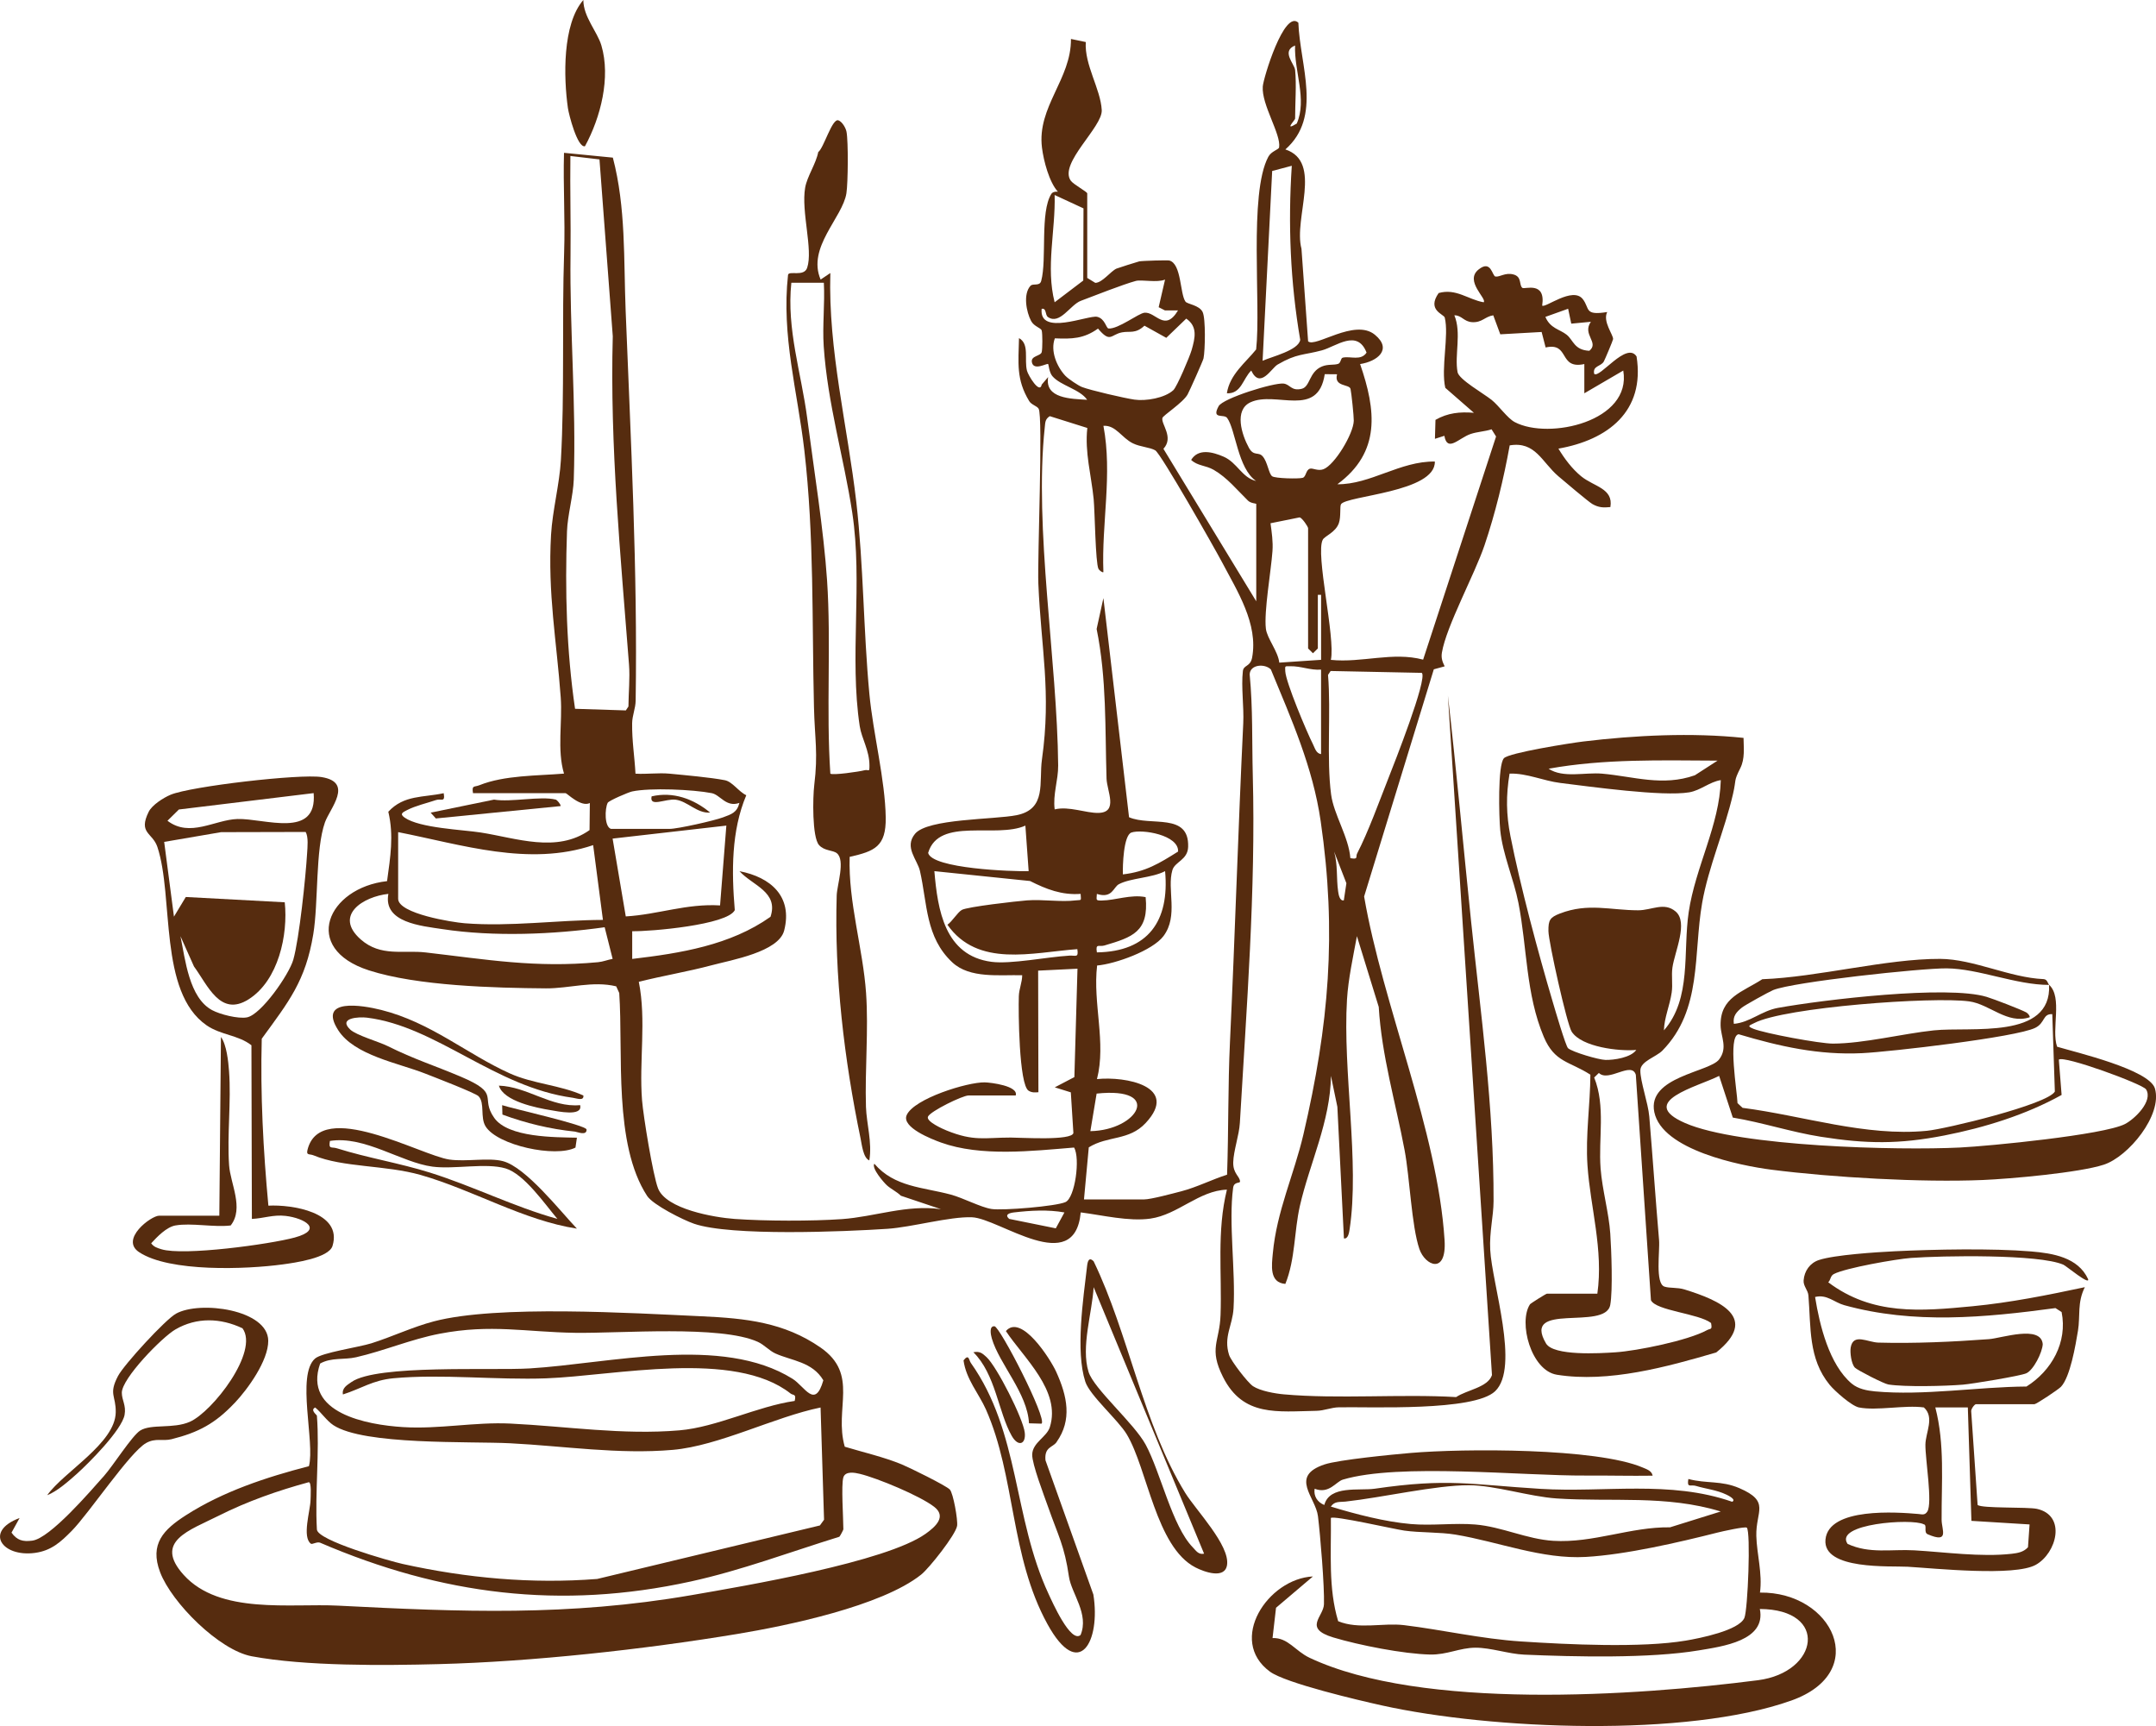 <svg id="Capa_2" data-name="Capa 2" xmlns="http://www.w3.org/2000/svg" viewBox="0 0 637.29 510.1">
  <defs>
    <style>
      .cls-1 {
        fill: #562c0f;
      }
    </style>
  </defs>
  <g id="Capa_1-2" data-name="Capa 1">
    <g>
      <path class="cls-1" d="M371.29,148.89c-.07-.11-1.59-.15-2.39-.93-3.23-3.16-6.16-6.81-10.15-9.11-2.38-1.37-4.78-1.13-6.66-2.93,2.13-3.49,6.37-2.35,9.59-.96,4.04,1.75,5.41,6.21,9.61,7.19-5.42-3.67-6.04-15.17-8.56-18.63-.94-1.29-4.72.57-2.52-3.48,1.28-2.35,16.32-7.01,19.2-6.68,1.97.22,2.26,2.3,5.37,1.54,2.53-.62,2.11-4.98,5.96-6.59,1.82-.76,3.49-.34,4.81-.78.83-.28.69-1.69,1.37-1.84,2.27-.51,5.33,1.04,7.02-1.48-2.73-7.08-8.99-1.82-13.18-.68-5.47,1.48-7.4.87-13.12,4.21-1.84,1.07-5.13,7.4-7.79,1.77-2.51,2.45-2.9,6.91-7.2,6.72.84-5.6,5.6-9.13,8.65-12.96,1.48-13.17-2.23-46.07,3.6-56.94.91-1.7,3.07-2.09,3.19-2.78.63-3.85-5.23-12.6-4.83-17.99.18-2.51,6.34-22.82,10.52-18.85.46,12.66,7.17,27.76-3.84,37.45,11.17,3.71,2.33,20.23,4.76,29.36l1.96,27.34c2.06,2.03,13.75-6.85,19.72-1.95,5.3,4.35.72,7.9-4.35,8.68,4.73,13.67,6.16,26.04-6.72,35.52,9.8.1,18.52-6.87,28.81-6.71.26,9.07-26.1,10.06-27.73,12.61-.42.65.04,3.67-.64,5.6-.95,2.71-4.14,3.79-4.74,4.86-2.28,4.08,3.79,28.96,2.38,35.54,9.16.95,18.24-2.47,27.27-.07l21.56-65.94-1.33-2.13c-1.99.66-4.21.71-6.18,1.38-3.44,1.15-6.9,5.56-7.77.54l-2.79.89.16-5.6c3.64-2.08,7.2-2.42,11.36-2.09l-8.46-7.38c-1.33-5.79,1.14-15.56-.16-20.76-.25-1.02-5.37-2.17-1.8-7.25,5.15-1.46,8.67,1.91,13.3,2.73,1.09-1.03-5.75-6.26-1.51-9.68,3.76-3.03,4.01,1.94,5.01,2.08,1.26.17,2.84-1.22,5.2-.65,2.74.65,1.66,3.15,2.76,4,.63.49,6.96-2.1,5.84,5.22.81.87,9.02-5.72,12-1.91,2.16,2.76.33,4.94,7.22,3.82-1.41,2.8,1.84,6.75,1.74,8.01-.03.36-2.42,6.05-2.74,6.61-.88,1.54-3.35,1.21-2.85,3.64,1.56,1.53,9.56-9.71,12.53-5.13,2.56,16.22-8.49,24.67-23.1,27.24,1.8,2.98,4.01,5.94,6.71,8.16,3.76,3.09,9.59,3.55,8.65,9.11-2.08.21-3.46.16-5.33-.9-1.09-.62-8.44-6.83-10.05-8.21-4.9-4.2-6.78-10.39-14.38-9.12-1.77,9.85-4.25,20.06-7.45,29.54-2.91,8.61-11.3,23.91-12.59,31.71-.26,1.57.14,2.7.82,4.05l-3.21.88-20.6,67.14c5.53,32.17,21.73,69.3,23.78,101.55.66,10.37-5.76,7.53-7.44,2.64-2.33-6.81-2.84-21.11-4.38-29.25-2.65-14.07-6.77-27.89-7.64-42.31l-6.45-20.91c-1.1,5.96-2.56,12.66-2.93,18.68-1.3,21.24,3.79,48.22.76,68.01-.13.85-.42,2.89-1.67,2.63l-1.94-38.89-1.9-9.13c-.14,13.38-6.34,25.97-9.17,38.38-1.74,7.62-1.33,15.72-4.3,23.09-4.81-.35-4.03-5.52-3.71-9.01,1.14-12.47,6.27-23.29,9.04-35.14,7.54-32.32,9.92-59.52,5.11-92.6-2.32-15.97-8.64-30.09-14.72-44.83-1.76-1.81-6.19-1.52-6.27,1.46.96,9.94.66,19.86.92,29.82.9,34.03-1.85,68.56-3.82,102.73-.2,3.54-1.87,8.22-1.96,11.61s1.94,4.12,2.01,5.69c.03.63-1.78-.05-2.04,1.86-1.39,10.36.76,24.61.12,35.65-.3,5.11-3.02,8.38-1.32,13.74.57,1.8,5.55,8.26,7.08,9.25,2.17,1.42,6.5,2.18,9.11,2.41,16.02,1.44,34.67-.15,50.93.81,3.12-2.12,9.38-2.83,10.59-6.5l-13.03-200.82c2.55,22.18,4.54,44.43,6.85,66.65,2.86,27.59,6.75,54.9,6.65,82.77-.02,4.57-1.26,9.05-.99,14.36.5,9.98,8.83,34.78,1.45,41.81-6.28,5.99-36.71,4.57-46.17,4.75-2.27.04-4.37,1-6.65,1.04-11.59.2-21.65,1.8-27.59-9.95-4.34-8.58-1.02-10.39-.75-18.39.43-12.48-1.15-24.72,1.88-37.02-8.27.26-14.47,7.41-22.65,8.56-6.37.89-14.17-1.02-20.56-1.84-1.79,19.31-24.08,1.75-32.16,1.44-6.53-.25-17.77,2.93-24.96,3.41-12.78.85-46.32,2.24-57.18-1.5-3.24-1.11-12.14-5.58-13.87-8.22-10-15.35-7.04-42.13-8.24-59.96l-.9-1.98c-6.92-1.68-13.96.65-20.75.6-15.21-.12-37.99-.7-52.34-5.32-20.17-6.49-12.21-24.41,5.36-26.37.96-7.07,2.04-13.44.37-20.51,4.64-5.01,10.31-4.16,16.37-5.48.5,2.87-.76,1.52-2.25,2.02-2.73.93-6.03,1.66-8.59,2.98-1.26.65-2.29,1.11-.7,2.22,4.46,3.11,17.13,3.56,22.5,4.4,10.52,1.65,22.45,6.14,32.15-.71l.09-8c-2.67,1.31-6.76-2.92-7.16-2.92h-27.38c-.41-2.45.37-1.73,1.92-2.36,7.38-2.96,17.06-2.76,24.98-3.42-2.1-7.06-.43-15.14-.97-22.55-1.21-16.67-3.87-30.62-2.86-48.03.42-7.19,2.51-15,2.91-22.06,1.12-19.5.28-41.27.96-61.48.33-9.75-.32-19.59-.04-29.34l14.44,1.42c3.88,14.76,3.18,30.1,3.78,45.21,1.52,38.47,3.55,76.7,2.96,115.27-.03,2.27-1,4.37-1.04,6.64-.08,5.21.72,9.83.99,14.94,3.31.2,6.77-.31,10.08,0,4.56.44,12.11,1.11,16.33,1.93,2.24.43,4.1,3.41,6.34,4.44-4.46,10.55-4.35,22.61-3.4,33.96-2.15,4.38-25.03,6.34-30.32,6.23v8.19c14.22-1.67,29.02-4.04,40.88-12.45,2.46-7.37-5.31-9.24-9.17-13.48,9.19,1.77,15.78,7.44,13.21,17.53-1.62,6.33-15.54,8.7-21.43,10.27-7.11,1.9-14.42,3.09-21.54,4.89,2.28,11.36.05,23.55.96,35.01.38,4.75,3.21,22.1,4.72,26.02,2.37,6.17,16.65,8.62,22.65,9.05,9.03.64,22.71.68,31.73.05,9.62-.68,19.21-4.37,29.26-2.93l-11.86-3.98c-1.21-1.2-2.92-1.98-4.13-3.08-.77-.69-4.62-5.01-3.71-6.38,5.97,6.95,14.36,6.91,22.58,9.12,3.72,1,8.84,3.76,12.07,4.26,3.27.51,19.06-.79,21.85-2.04,2.83-1.27,4.42-12.97,2.54-16.12-12.34,1.01-27.54,2.77-39.33-1.48-2.66-.96-11.77-4.48-10.14-8.12,2.17-4.85,17.91-9.75,23.05-9.66,1.77.03,10.06,1.04,9.17,3.87h-13.93c-1.79,0-11.26,4.64-12,6.25-.66,1.44,4.45,3.68,5.49,4.1,8.13,3.3,11.27,2.09,18.96,2.09,3.12,0,18.11.99,18.53-1.35l-.76-12.01-4.74-1.48,5.79-3.03.92-32.03-11.63.57.08,35.93c-1.05.09-1.95.15-2.9-.44-2.86-1.77-3.04-23.59-2.89-27.94.07-2.16.98-4.06,1-6.19-6.68-.18-15.47,1.06-20.68-3.82-7.93-7.42-7.34-17.3-9.54-26.97-.77-3.4-4.74-7.02-1.47-11,3.74-4.54,23.42-4.18,30.03-5.51,8.99-1.81,6.54-9.74,7.5-16.52,2.8-19.91-.27-32.79-1.07-51.91-.31-7.38,1.44-49.49.08-51.7-.51-.83-2.11-1.14-2.78-2.24-3.9-6.42-3.18-11.31-3.02-18.62,3.17,1.74,1.5,6.24,2.36,9.63.35,1.39,3.8,7.08,4.36,4.1l1.9-2.22c-1.09,6.37,6.77,6.42,11.53,6.72-2.15-3.14-7.91-4.2-10.28-6.99-.98-1.15-1.1-3.47-1.26-3.58-.38-.29-4.23,2.09-4.79-.48-.44-2.01,2.61-1.82,2.9-3.06.24-1.02.25-5.38,0-6.34-.23-.85-2.23-1.15-3.13-2.83-1.43-2.67-2.41-7.94-.22-10.38.8-.89,2.73.24,3.2-1.49,1.71-6.36-.4-20.31,2.99-25.7.38-.6,1.25-.73,1.94-.65-2.57-2.8-4.23-9.14-4.71-13.03-1.49-12.08,8.67-20.2,8.57-32.11l4.38.91c-.43,6.77,4.38,13.83,4.72,20.11.27,5.03-12.71,15.71-9.18,20.83.79,1.15,4.89,3.31,4.89,3.79v24.98l2.38,1.46c2.08-.02,4.54-3.43,6.26-4.21.33-.15,6.38-2.08,6.74-2.14.97-.18,8.37-.4,8.91-.25,3.59.99,3.09,9.76,4.74,12.13.54.78,4.07,1.01,5.08,3.09.93,1.92.75,11.31.26,13.71-.14.68-4.17,9.71-4.71,10.66-1.38,2.45-7.26,6.19-7.44,6.94-.44,1.82,3.47,5.7.3,9.11l27.44,45.07v-28.82ZM382.82,20.65c.44,4.38,0,9.85,0,14.41,0,.41-3.42,3.87.49,1.45,3.11-7.15-.8-15.46-.5-23.06-4.18,1.67-.17,5.44,0,7.2ZM177.2,47.11l-8.6-1.01c-.13,9.76.16,19.57.04,29.34-.27,22.04,1.7,44.02.96,66.28-.16,4.73-1.84,10.56-2,15.29-.61,17.52-.16,35.17,2.38,52.46l15.01.48.77-1.16c.03-4.05.48-8.36.17-12.39-2.47-32.13-5.68-64.56-4.8-97.03l-3.93-52.27ZM381.85,48.99l-5.81,1.54-2.83,56.09c2.69-1.21,10.66-3.1,11.12-6.19-2.93-17.06-3.63-34.21-2.49-51.44ZM320.27,61.58l-8.53-3.95c.28,10.53-2.66,21.31,0,31.7l8.46-6.42.07-21.33ZM344.39,82.62c-2.35,1-6.96-.06-8.68.41-3.84,1.05-12.15,4.33-16.25,5.88-3.08,1.16-6.2,7.19-9.69,4.79-.92-.63-.36-2.74-1.87-2.43-.83,8.19,13.84,1.75,16.42,2.36,2.33.55,2.64,3.39,3.35,3.45,2.84.23,8.83-4.48,10.62-4.66,3.34-.34,5.98,5.88,9.92-.68h-3.86s-1.86-.95-1.86-.95l1.89-8.17ZM463.51,91.25l-6.71,2.4c1.44,3.43,4.25,3.66,6.27,5.26s2.21,4.55,6.72,4.76c3.03-2.46-2.21-4.79.45-8.57l-5.79.55-.93-4.41ZM441.4,93.18c-2.46.37-3.3,2.19-6.23,2.03-2.5-.13-3.08-2.05-5.28-2.03,2.18,5.22,0,11.78.95,16.81.41,2.17,7.71,6.31,10.06,8.19,2.21,1.77,4.66,5.42,6.87,6.58,10.11,5.3,34.63-.23,32.05-15.25l-11.51,6.72v-8.64c-7.72,1.67-4.21-6.52-11.44-4.9l-1.18-4.58-12.22.69-2.08-5.62ZM314.95,111.09c.81.87,3.76,2.86,4.88,3.29,2.54.98,12.62,3.31,15.5,3.72,3.37.49,8.98-.47,11.5-2.8,1.07-.99,4.84-9.89,5.41-11.87,1.01-3.55,1.83-6.92-1.6-9.27l-5.9,5.68-6.45-3.59c-2.67,2.49-4.29,1.53-6.63,1.97-3.37.64-3.4,3.29-7.1-1.11-4.23,3.01-7.66,3.09-12.76,2.88-1.38,3.71.56,8.35,3.14,11.11ZM395.21,110.61l-3.63-.03c-2,13.18-14.45,4.84-21.95,8.31-4.91,2.27-2.6,9.56-.47,13.44,1.44,2.62,2.78,1.08,4.06,2.52,1.49,1.67,1.79,5.21,2.83,5.91.95.64,7.73.79,8.98.46,1.09-.29.91-2.35,2.19-2.71.82-.24,2.35.78,3.98.16,3.3-1.25,8.86-10.45,8.96-14.32.03-1.3-.69-8.24-.96-9.41-.34-1.49-4.99-.54-3.98-4.34ZM320.38,354.47h17.77c2.03,0,8.57-1.77,11.04-2.41,4.63-1.21,8.98-3.46,13.52-4.9.46-13.05.24-26.28.86-39.32,1.48-31.28,2.41-62.7,3.92-94.06.24-4.91-.65-10.8-.11-15.46.22-1.86,2.21-1.22,2.73-3.97,1.86-9.95-4.38-19.65-8.88-28.18-2.19-4.14-18.08-32.12-19.75-33.08-1.63-.93-4.39-.99-6.59-2.06-3.37-1.64-5.07-5.45-8.73-5.18,2.71,14.33-.58,28.8-.01,43.22-.2.27-1.23-.5-1.45-.94-.91-1.84-1.06-16.82-1.43-20.66-.69-6.98-2.67-13.87-1.87-20.99l-11.1-3.49c-1.4.89-1.32,1.85-1.48,3.29-3.21,29.75,3.69,69.06,3.96,99.94.04,4.38-1.61,8.55-1.03,12.98,4.25-1.03,9.25,1.14,12.98,1.04,5.9-.16,2.47-6.48,2.35-10.13-.46-14.84.06-29.55-2.93-44.23l2-9.12,7.58,64.76c6.37,2.78,17.8-1.5,17.47,8.76-.13,3.9-3.92,4.35-4.66,6.88-1.68,5.67,1.87,13.46-2.62,19.47-3.2,4.29-14.26,8.26-19.63,8.71-1.32,11.2,2.74,22.73-.04,33.57,8.39-.89,24.51,2.12,14.4,12.97-4.96,5.32-11.13,3.67-16.82,7.2l-1.42,15.39ZM389.54,175.79v15.85l-1.44,1.42-1.44-1.42v-35.54c0-.43-1.74-3.03-2.49-3.2l-8.62,1.74c.37,2.75.78,5.4.58,8.23-.41,5.81-2.55,17.9-1.95,22.92.35,2.91,3.62,6.71,3.96,10.04l12.36-.83v-19.21h-.96ZM390.5,197.89c-3.13.26-5.98-1.07-9.12-1-1.61.04-1.55-.26-1.47,1.48.16,3.27,6.39,18.04,8.2,21.6.57,1.11.89,2.67,2.38,2.9v-24.98ZM420.28,198.85l-26.96-.55-.77,1.16c.91,10.91-.48,24.82.91,35.33.78,5.92,5.22,12.58,5.69,18.82,2.51.45,1.48-.38,2-1.37,3.29-6.35,6.59-15.53,9.3-22.39,1.56-3.96,11.57-29.25,9.83-30.99ZM180.61,244.96h17.29c2.46,0,13.17-2.42,15.83-3.41,2.52-.94,4.12-1.4,4.83-4.27-3.94,1.41-5.64-2.38-8.18-2.88-5.51-1.08-18.22-1.64-23.54-.5-1.07.23-6.79,2.67-7.21,3.35-.88,1.78-.99,7.1.97,7.71ZM214.71,243.99l-33.63,3.84,3.89,23c9.48-.55,17.95-3.85,27.87-3.25l1.86-23.6ZM303.08,244c-8.66,3.87-25.58-2.66-28.73,8.06,1.12,4.66,24.99,5.54,29.71,5.39l-.97-13.45ZM117.69,245.92v19.69c0,4.42,16.11,6.96,19.66,7.24,13.56,1.07,27.33-.95,40.87-.99l-2.89-22.1c-18.97,6.41-38.81-.14-57.63-3.84ZM348.23,251.66c.26-4.91-10.7-6.7-13.8-5.62-2.35.81-2.6,9.89-2.52,12.37,6.76-.77,10.77-3.27,16.31-6.74ZM397.22,266.08l.76-5.06-3.63-9.34c1.13,3.86.62,7.89,1.19,11.77.12.83.43,2.89,1.67,2.63ZM319.42,264.17c-5.57.41-10.14-1.38-14.94-3.8l-28.29-2.92c.97,11.47,3.06,24.98,16.89,26.8,5.73.75,16.31-1.43,22.99-1.83,1.93-.11,2.77.74,2.38-1.92-13.34.98-29.43,5.57-38.4-7.21,1.42-.99,2.98-3.65,4.25-4.38,1.65-.94,16.2-2.58,19.28-2.82,4.62-.36,9.98.56,14.42,0,1.74-.22,1.56.33,1.42-1.92ZM344.39,257.45c-3.9,2.04-10.16,2-13.66,3.86-1.65.87-1.92,4.33-6.51,2.87-.08,1.81-.45,1.97,1.46,1.95,3.99-.04,8.59-1.88,12.96-1,1.01,10.29-3.96,11.85-12.18,14.29-1.58.47-2.7-.76-2.23,2.04,15.15-.23,21.51-9.25,20.16-24.01ZM114.8,264.17c-7.42.79-16.25,6.33-8.17,13.46,5.93,5.22,12.56,3.08,19.21,3.85,18.03,2.08,32.39,4.62,50.93,2.88,1.51-.14,2.86-.72,4.32-.98l-2.36-9.35c-15.19,2.14-32.72,2.87-47.92.56-6.28-.95-17.6-1.93-16.01-10.42ZM322.3,334.29c14.14-.25,21.55-13.19,1.85-11.1l-1.85,11.1ZM314.62,358.31c-4.81-.87-9.99-.58-14.91,0-1.35.16-2.84.62-1.42,1.91l13.79,2.79,2.55-4.69Z"></path>
      <path class="cls-1" d="M280.75,440.19c1.03,1.1,2.42,9.02,2.16,10.74-.4,2.61-8.24,12.52-10.63,14.42-11.68,9.31-39.65,15.11-54.49,17.56-27.51,4.55-60.36,8.17-88.14,8.89-16.16.42-39.37.64-55.24-2.32-9.63-1.8-23.63-15.8-27.07-24.81-3.22-8.44,1.08-12.67,7.59-16.85,10.96-7.05,23.86-11.28,36.39-14.52,1.84-7.04-3.78-26.94,1.81-31.81,2.05-1.78,12.93-3.33,16.64-4.5,6.21-1.96,12.2-4.84,18.49-6.49,18.69-4.91,58.56-2.44,79.28-1.49,12.83.59,24.24,1.77,34.98,9.21,11.55,7.99,3.94,17.99,7.18,29.33,5.61,1.7,11.43,3,16.86,5.23,2.24.92,13.09,6.25,14.19,7.42ZM101.36,412.1c-.33-1.92,1.23-2.76,2.55-3.68,7.48-5.23,41.5-3.33,52.67-4.01,23.66-1.43,56.81-9.95,77.66,3.05,3.69,2.3,6.65,9.1,9.13.46-3.26-5.5-9.36-5.76-14.16-7.92-1.81-.81-3.33-2.59-5.21-3.44-11.04-4.99-40.5-2.47-54-2.67-14.69-.22-24.78-2.65-40,.26-8.43,1.61-16.38,5.04-24.74,6.96-3.51.81-7.31-.01-10.63,1.86-5.13,14.66,13.9,18.12,24.47,18.78,10.7.67,21.2-1.55,31.78-1.04,16.51.8,33.21,3.43,49.95,2,11.02-.94,22.97-7.09,34.07-8.69.54-2.21-.43-1.58-1.21-2.19-16.63-13.09-52.02-5.24-72.24-4.49-14.56.54-30.98-1.35-45.17-.02-6.09.57-9.42,3.03-14.9,4.78ZM93.67,418.35c.84,10.86-.62,22.65,0,33.62,0,3.28,21.64,9.4,25.32,10.22,19,4.2,38.21,5.95,57.54,4.44l65.82-15.81,1.23-1.69-1.03-33.17c-13.63,2.79-30.05,11.33-43.67,12.52-16.05,1.4-32.19-1.14-48.08-1.95-11.91-.61-43.26.62-52.28-5.36-1.96-1.3-3.51-3.7-5.35-5.21-1.58.74.47,2.16.48,2.4ZM249.29,436.6c-.69,2.26,0,12.02,0,15.37,0,.15-.98,2.04-1.19,2.19-14.54,4.5-29,9.95-43.92,13.22-38.45,8.41-73.67,3.95-109.55-11.46-.88-.38-2.34.58-2.73.3-2.67-1.97-.18-9.76-.11-12.85.02-1.16.34-5.36-.53-5.33-9.12,2.48-18.16,5.65-26.61,9.9-8.66,4.36-19.32,7.56-10.36,17.49,10.65,11.8,31.55,8.37,45.66,9.09,36.45,1.86,68.06,3.17,104.41-3.1,15.92-2.75,57.5-9.78,69.26-18.15,2.99-2.13,6.21-5.09,2.51-7.96-4.19-3.25-16.77-8.48-21.98-9.74-1.47-.36-4.27-.89-4.87,1.05Z"></path>
      <path class="cls-1" d="M488.49,436.11c-6.56.1-13.16-.08-19.73-.04-18.83.12-55.22-3.75-71.82,1.2-2.06.61-4.06,4.36-8.35,2.7-.35,2.19.84,4,2.86,4.8,1.56-5.91,10.35-4.15,14.9-4.81,21.75-3.17,28.24-1.23,48.96.04,18.92,1.17,38.26-2.61,56.7,3.82,1.33-.66-1.24-1.89-1.72-2.12-2.86-1.38-6.01-1.67-9-2.57-1.57-.48-2.71.77-2.23-2.04,5.45,1.43,9.7.39,15.06,2.7,9.27,3.99,4.84,6.8,5.03,14.12.14,5.37,1.85,11.09,1.08,16.75,21.49-.3,32.93,23.49,9.25,31.91-30.92,11-88.81,8.57-120.91,1.46-6.83-1.51-28.55-6.59-33.21-10.02-12.58-9.26-.62-27.46,12.73-28.12l-10.91,9.26-1.03,8.95c4.6-.16,6.66,3.81,10.97,5.84,33.09,15.57,96.51,11.25,132.51,6.62,17.99-2.32,21.06-20.95.56-21.05,1.91,9.39-11.05,11.06-18.03,12.23-14.45,2.42-36.65,1.91-51.65,1.26-4.57-.2-9.82-2.06-14.36-2.05-4.68.01-8.41,2.13-13.42,2.02-7.86-.17-20.97-2.75-28.62-5.05-8.99-2.71-2.88-6.11-2.76-9.81.17-5.34-1.08-20.35-1.77-26.01-.68-5.64-8.55-11.81,1.94-15.31,4.17-1.39,20.17-2.94,25.42-3.39,15.6-1.34,55.02-1.53,68.67,4.32,1.15.49,2.64.96,2.89,2.38ZM508.65,446.7c-16.17-4.96-32.26-2.77-48.5-3.86-8.14-.55-18.26-3.89-25.95-3.91-9.8-.03-25.7,3.66-36.54,4.84-1.64.18-3.17-.19-4.28,1.48,7.32,2.22,15.96,4.48,23.65,5.15,6.28.55,12.88-.38,19.07.14,7.82.66,15.2,4.34,23.03,4.82,11.84.72,22.81-4.15,34.51-3.99l15-4.68ZM516.34,451.48c-.42-.44-7.32,1.1-8.65,1.44-11.46,2.9-27.06,6.52-38.91,7.2-12.99.75-25.79-4.47-38.53-6.59-4.68-.78-10.47-.53-15.14-1.19-3.05-.43-20.91-4.54-21.72-3.73.13,10.17-.8,20.76,2.16,30.51,6.1,2.5,13.24.41,19.48,1.16,11.27,1.37,22.85,4.06,34.56,4.82,13.77.9,35.63,1.96,48.72-.25,4.14-.7,15.72-3,17.31-6.71,1.02-2.4,1.92-25.41.72-26.66Z"></path>
      <path class="cls-1" d="M472.16,382.32c1.84-12.99-2.08-25.54-2.92-37.91-.61-8.97.82-17.88.86-26.81-6.25-4.02-10.56-3.57-13.78-11.19-5.32-12.62-4.91-26.39-7.49-39.58-1.39-7.09-4.66-14.31-5.38-21.51-.36-3.64-.79-19.24,1.1-21.25,1.52-1.61,19.67-4.48,23.4-4.93,15.32-1.85,32.14-2.68,47.42-1.07.04,3.04.44,6.14-.95,8.93-2.05,4.1-1.11,3.07-2.16,7.63-2.46,10.7-7.26,21.56-9.12,32.18-2.66,15.14.07,31.61-11.76,43.68-1.82,1.86-6.46,3.14-6.51,5.81-.06,3.22,2.31,9.71,2.64,13.68,1.02,12.14,1.84,24.33,2.89,36.5.28,3.22-1.22,12.84,1.61,13.76,1.56.51,3.8.18,5.9.83,10.51,3.25,22.2,8.36,9.39,18.62-14.52,4.25-31.79,9.03-47.09,6.59-7.67-1.22-11.45-15.54-7.96-20.82.16-.25,4.73-3.14,5.02-3.14h14.89ZM507.69,224.79c-16.7-.07-33.47-.58-49.94,2.39,4.27,2.86,10.75,1.01,15.83,1.46,9.3.82,17.84,3.85,27.4.48l6.71-4.33ZM508.65,230.55c-3.31.5-5.95,3.04-9.35,3.61-7.82,1.31-29.12-1.67-38.08-2.77-5.04-.62-9.83-2.91-15.01-2.77-1.07,6.45-1.01,12.04.26,18.48,2.89,14.64,8.2,34.47,12.5,48.98.62,2.09,3.85,13.14,4.54,13.71,1.33,1.13,8.97,3.4,11.04,3.45,2.53.06,7.53-.68,9.12-2.95-4.98.46-16.16-.82-19.1-5.4-1.4-2.19-6.84-26.53-6.87-29.73s.4-4.04,3.43-5.2c8.33-3.19,14.89-.95,23.08-.94,4.05,0,7.66-2.53,11.08.35,3.82,3.22-.24,11.84-.93,16.52-.36,2.47.14,4.99-.23,7.46-.55,3.77-2.21,7.48-2.29,11.16,8.25-9.47,5.57-23.16,7.32-34.94,1.99-13.39,9.12-25.7,9.49-39.01ZM505.77,390.99c-3.65-2.82-16.28-3.62-17.77-6.74l-4.47-66.62c-1.25-4.11-8.04,2.29-10.92-.54l-1.39,1.34c3.43,8.54,1.22,17.98,1.9,26.9.47,6.21,2.45,13.12,2.86,19.23.33,4.81.78,16.85-.01,21.09-1.45,7.74-26.31-1.09-18.99,11.37,2.21,3.77,15.9,2.93,20.5,2.63,6.44-.42,21.55-3.51,27.07-6.54,1.1-.61,1.62.04,1.22-2.13Z"></path>
      <path class="cls-1" d="M51.88,362.15c-2.67.48-5.4,3.33-7.19,5.28.75,1.08,1.85,1.4,3.02,1.76,6.51,2.02,32.07-1.46,39.43-3.47,8.66-2.37,2.82-5.73-2.7-6.38-3.7-.43-6.46.73-9.99.89l-.13-51.32c-3.9-3.06-9.05-2.99-13.26-5.9-14.27-9.88-9.63-37.95-14.54-52.71-1.42-4.27-5.74-3.97-2.57-10.39.99-2,4.37-4.16,6.48-5.04,5.96-2.49,38.27-6.24,44.61-5.22,9.6,1.54,2.46,9.28,1.01,13.38-2.85,8.03-1.91,23.74-3.45,33.06-2.28,13.85-7.26,19.94-15.23,30.88-.44,16.49.44,32.95,1.96,49.34,6.8-.37,22,1.86,18.96,11.89-1.09,3.59-11.26,5-14.73,5.47-10.74,1.47-33.49,2.34-42.46-3.63-5.7-3.79,3.54-10.77,5.96-10.77h17.77l.48-52.81c1.68,2.27,2.18,7.27,2.39,10.08.68,9.03-.61,18.78.02,27.84.37,5.4,4.47,12.71.47,17.78-4.96.61-11.65-.83-16.33,0ZM92.71,234.39l-39.83,4.84-3.38,3.33c6.63,5.07,13.98-.31,20.69-.52,7.89-.24,23.68,6.04,22.52-7.66ZM53.34,276.66c1.43,6.94,2.54,18.19,9.34,21.86,2.35,1.27,7.7,2.63,10.3,2.15,4.23-.79,12.49-12.7,13.72-17.06,1.77-6.27,3.66-24.42,4.08-31.46.11-1.82.43-4.77-.43-6.28l-25,.06-16.82,2.88,2.89,22.09,3.5-5.81,29.25,1.57c1.02,9.52-1.84,23.11-10.71,28.69-8.36,5.26-12.01-4.1-16.12-9.73l-4-8.95Z"></path>
      <path class="cls-1" d="M605.68,291.07c-9.83.01-20.75-4.8-30.26-4.89-7.49-.07-45.44,4.01-51.29,6.42-1.26.52-8.32,4.43-9.24,5.17-1.63,1.32-2.74,2.53-2.38,4.81,4.83-.44,8.16-3.84,13.04-4.72,13.43-2.42,50.03-6.78,61.69-3.25,2.09.63,10.07,3.7,11.73,4.6.42.23,1.2,1.13.95,1.44-6.65,2.12-11.77-3.88-17.85-4.71-10.68-1.46-54.61,1.72-63.55,6.42-1.27.67-2.35.83-.26,1.67,3.45,1.39,19.71,4.4,23.54,4.39,9.15-.03,20.54-2.93,29.8-3.91,10.99-1.16,34.88,2.85,34.09-13.46,4.09,3.71.57,13.21,2.37,18.29,5.49,1.65,27.3,6.75,28.92,12.36,2.26,7.86-7.84,20.12-15.12,22.5s-27.65,4.19-35.82,4.53c-18.02.76-44.41-.75-62.36-3.04-9.42-1.21-32.4-5.86-34.69-17.05-2.13-10.43,16.29-11.79,19.15-15.53,2.65-3.46.52-6.64.45-10.04-.17-8.32,6.44-9.86,12.33-13.68,16.36-.6,36.68-6.08,52.59-6.01,9.83.05,20.58,5.57,30.57,5.98,1.11.06,1.25,1.37,1.62,1.7ZM606.64,299.72c-2.9-.17-2.06,2.58-5.07,4.05-5.73,2.8-42.89,7.07-51.13,7.47-12.84.62-24.33-1.97-36.53-5.59-3.26.56-.4,17.18-.32,20.36l1.49,1.39c17.87,2.3,36.28,8.54,54.46,6.79,5.6-.54,35.62-7.76,37.85-11.6l-.76-22.86ZM634.35,321.94c-1-1.59-24.45-10.16-25.78-8.78l.82,10.43c-10.52,5.85-22.76,9.65-34.62,11.97-13.46,2.63-23.03,2.52-36.54.39-8.76-1.38-17.27-4.22-26.03-5.67l-4.04-12.32c-6.31,3.19-24.56,7.6-10.07,13.93,16.02,7,62.96,8.14,81.21,7.24,8.8-.43,42.51-3.73,48.79-6.93,2.89-1.47,8.43-6.82,6.26-10.27Z"></path>
      <path class="cls-1" d="M242.58,82.61l2.86-1.92c-.66,22.91,5.09,45.2,7.68,67.74,2.16,18.85,2.08,37.76,3.86,56.66,1.09,11.6,4.68,25.45,4.83,36.55.12,8.55-3.29,9.93-10.66,11.59-.44,13.35,3.94,27.14,4.85,40.25.76,10.89-.37,22.62-.03,33.65.16,4.96,1.88,10.48.99,15.81-1.82-.71-2.23-4.79-2.59-6.52-4.83-23.24-7.78-48.02-7.05-71.8.1-3.09,2.6-10.36.05-12.46-1.16-.95-3.69-.64-5.27-2.41-2.09-2.35-1.85-14.2-1.42-17.7,1.17-9.53.15-13.61-.08-23.06-.61-25.38.08-50.64-2.85-75.92-2.02-17.45-6.8-33.77-4.82-51.82.23-1.38,4.73.68,5.66-2.12,1.79-5.38-1.82-16.52-.6-23.65.58-3.36,3.19-7.02,3.87-10.54,1.66-1.19,4.09-10.07,5.97-9.37,1.07.39,2.16,2.17,2.39,3.38.55,2.9.45,15.09-.03,18.17-1.12,7.2-11.71,16-7.62,25.51ZM243.53,83.57h-9.62c-1.45,13.76,2.96,26.71,4.69,39.99,1.96,15.06,4.87,33.04,5.87,47.92,1.25,18.55-.3,38.45.97,57.15.57.56,8.51-.57,10.07-.99,1.33-.35,1.49.85,1.49-1.42,0-4.45-2.32-8.01-2.87-11.58-3.1-20.4.92-42.48-2.21-63.11-2.49-16.38-7.29-32.18-8.44-49.2-.41-6.12.37-12.62.04-18.77Z"></path>
      <path class="cls-1" d="M549.49,415.95c-2.17-.44-7.14-4.83-8.67-6.7-6.34-7.73-5.51-17.04-6.27-26.4-.13-1.6-1.55-2.76-1.42-4.46.21-2.78,1.87-5.13,4.5-6.01,4.6-1.53,17.05-2.33,22.39-2.59,11.76-.57,28.82-.91,40.37.05,6.4.53,13.87,1.75,16.82,8.16.64,2.04-6.43-3.86-7.29-4.24-7.28-3.18-35.97-2.67-45.04-2-4.33.32-19.45,2.96-22.84,4.77-1.04.56-.86,1.67-1.63,2.43,13.08,9.82,27.27,8.54,42.6,7.08,11.18-1.07,22.32-3.31,33.25-5.64-2.29,4.54-1.32,8.51-2.03,12.85-.7,4.24-2.29,13.7-5.03,16.59-.78.82-7.29,5.14-7.83,5.14h-17.29c-.41,0-1.62,1.51-1.4,2.31l1.88,27.46c1.15,1.09,14.79.55,17.56,1.17,8.77,1.97,5.8,13.1-.36,16.53-6.31,3.51-29.75,1.05-37.88.57-4.99-.29-25.14,1.05-24.29-8.03.91-9.62,21.27-8.1,27.47-7.56,1.08.1,1.89.43,2.63-.71,1.61-2.5-.61-15.48-.56-19.78.04-3.58,2.79-8.07-.45-11-5.66-.78-13.95,1.06-19.21,0ZM547.38,408.92c1.85,1.55,4.49,2.06,6.86,2.28,14.43,1.32,30.25-1.34,44.77-1.44,7.43-4.68,12.17-13.08,10.38-22.01l-1.82-1.17c-20.89,2.82-41.93,4.81-62.43-.86-2.99-.83-5.1-3.28-8.62-2.42,1.34,8.34,4.17,20.01,10.86,25.63ZM581.67,415.94h-9.61c2.83,10.88,1.8,22.05,1.86,33.21.02,2.97,2.4,7.06-4.1,4.28-1.34-.57-.03-2.74-1.2-2.96-3.48-1.81-26.61-.16-22.49,5.8,6.47,3,12.95,1.51,19.72,1.9,9.01.52,19.74,2.05,28.8,1.02,1.8-.21,3.51-.5,4.8-1.93l.47-6.74-17.19-1.06-1.06-33.52Z"></path>
      <path class="cls-1" d="M312.33,426.17c-1.18,1.66-3.67,1.4-3.3,5.39l14.16,39.68c2.21,13.8-4.22,25.73-13.56,8.76-11.09-20.15-9.43-43.64-18.2-63.46-2.05-4.63-5.88-8.93-6.62-14.51,1.61-2.05,1.57-.07,2.16.76,14.52,20.46,12.45,45.69,22.97,68.26,1.06,2.28,6.52,14.65,9.46,12.15,2.6-6.18-2.7-12.27-3.43-17.24-1.34-9.22-3.12-11.94-6.19-20.69-1.16-3.3-4.76-12.63-4.67-15.43.11-3.54,4.29-5.14,5.21-8.07,3.39-10.77-7.72-20.42-12.99-28.4,4.54-5.25,13.16,8.27,14.86,12.02,3.3,7.23,4.76,14.24.12,20.78Z"></path>
      <path class="cls-1" d="M69.32,414.65c-5.7,6.02-10.6,8.67-18.62,10.68-2.61.65-4.71-.44-7.51,1.13-4.81,2.69-16.92,20.84-22.03,26-3.24,3.28-6.03,5.82-10.83,6.47-9.76,1.31-15.1-6.38-4.54-10.31l-2.39,4.32c1.65,2.29,3.35,2.73,6.14,2.37,5.27-.68,17.21-14.65,21.24-19.17,2.56-2.87,8.26-11.85,10.65-13.36,3.28-2.06,9.78-.43,14.69-2.6,6.67-2.95,20.55-20.76,15.56-27.63-6.49-3.07-13.51-3.31-19.81.33-3.98,2.3-15.88,14.49-15.86,18.73.01,2.19,1.32,3.73.82,6.5-.81,4.49-10.58,14.3-14.22,17.55-2.3,2.05-5.81,5.14-8.66,6.22,4.95-6.94,20.1-15.34,20.26-24.48.09-4.99-2.18-5.32.68-10.76,1.79-3.39,13.97-16.65,17.13-18.41,7.08-3.94,27.21-1.22,27.27,8.01.04,5.84-6.02,14.26-9.96,18.42Z"></path>
      <path class="cls-1" d="M323.25,372.72c10.39,21.45,14.64,48.31,27.1,68.49,3.12,5.05,13.24,15.48,12.35,21.3-.66,4.27-6.78,2.04-9.37.7-11.67-6.05-14.13-29.08-20.26-39.3-2.57-4.29-10.94-11.48-12.27-15.59-2.93-9.09-.6-24.46.53-34.18.16-1.36.54-2.76,1.91-1.42ZM355.92,459.17l-32.65-78.77c-.43,7.53-3.8,17.64-1.51,25.03,1.55,4.99,13.49,15.21,16.9,21.53,4.41,8.19,7.81,24.06,13.89,30.3,1,1.03,1.68,2.25,3.37,1.9Z"></path>
      <path class="cls-1" d="M172.44,323.74c.22,1.75-2.05.83-3.09.69-23.08-3.11-40.3-21.13-60.87-23.68-2.42-.3-8.65.06-4.94,3.53,1.79,1.68,8.39,3.56,10.99,4.84,8.11,4.03,13.66,5.67,21.67,9.07,12.07,5.12,5.52,6.01,9.9,12.19,4.14,5.84,17.97,5.7,24.43,5.84l-.43,2.93c-5.92,3.02-22.99-.62-26.54-6.23-1.7-2.68-.17-6.92-2.1-8.95-.91-.96-13.38-5.76-15.84-6.72-7.82-3.08-20.86-5.34-25.64-12.78-6.18-9.62,7.08-7.42,12.72-6,14.7,3.7,25.29,13.02,37.95,18.73,6.95,3.14,14.83,3.41,21.79,6.55Z"></path>
      <path class="cls-1" d="M170.52,363.1c-15.82-2.45-30.64-11.41-46.11-15.84-10.46-2.99-23.06-2.2-31.7-5.81-1.27-.53-2.27.12-1.79-1.74,3.9-15.21,33.44,1.74,41.91,2.97,4.97.72,11.57-.65,15.85.48,6.79,1.8,16.93,14.77,21.84,19.93ZM164.76,360.22c-3.65-4.3-9.82-13.29-15.33-14.92-5.77-1.71-15.18.32-21.57-.52-9.23-1.21-20.07-9.22-30.34-7.6-.44,2.58.45,1.67,2.08,2.18,9.02,2.84,18.46,4.35,27.46,7.17,12.69,3.97,24.85,10.12,37.69,13.69Z"></path>
      <path class="cls-1" d="M172.43,0c0,4.98,4.11,9.32,5.33,13.42,2.81,9.46-.22,21.32-4.85,29.8-2.23.52-4.77-9.38-5.04-11.27-1.28-8.98-1.67-24.81,4.56-31.95Z"></path>
      <path class="cls-1" d="M307.89,420.74l-3.73-.11c-.44-8.88-8.78-17.53-10.98-25.05-.34-1.16-.85-3.75.78-3.63,1.6.11,15.61,27.26,13.92,28.79Z"></path>
      <path class="cls-1" d="M164.28,236.31c.32.08,1.47,1.31,1.44,1.91l-36.89,3.66-1.53-1.72,18.73-3.85c5.04.84,13.77-1.14,18.25,0Z"></path>
      <path class="cls-1" d="M287.72,399.63c1.9-.34,2.57.24,3.86,1.41,3.08,2.81,10.87,18.22,11.33,22.35.39,3.46-1.94,4.33-3.87.92-3.96-6.99-4.76-18.23-11.33-24.69Z"></path>
      <path class="cls-1" d="M148.51,329.4l-.08-2.79c2.77.94,24.9,5.9,24.95,7.2.08,1.95-2.78.68-3.45.61-7.36-.75-14.51-2.48-21.42-5.03Z"></path>
      <path class="cls-1" d="M171.48,326.61c.87,3.49-6.75,1.79-8.69,1.48-4.17-.67-13.96-2.61-15.32-7.25,8.37.27,15.56,6.56,24.01,5.76Z"></path>
      <path class="cls-1" d="M209.91,240.14c-3.86.31-6.63-3.33-10.17-3.8-2.95-.39-7.87,2.37-7.13-.99,6.29-1.47,12.35.69,17.3,4.79Z"></path>
      <path class="cls-1" d="M548.29,404.18c-1.06-1.1-1.5-4.48-1.24-5.98.77-4.31,4.98-1.52,8.16-1.42,10.58.3,22.11-.23,32.69-1.02,3.73-.28,15.4-4.3,15.91,1.47-.11,2.45-2.73,7.68-4.86,8.62-1.82.8-15.99,3.13-18.74,3.36-5.24.43-17.1.72-22.02-.05-1.35-.21-9.16-4.22-9.9-4.98Z"></path>
    </g>
  </g>
</svg>